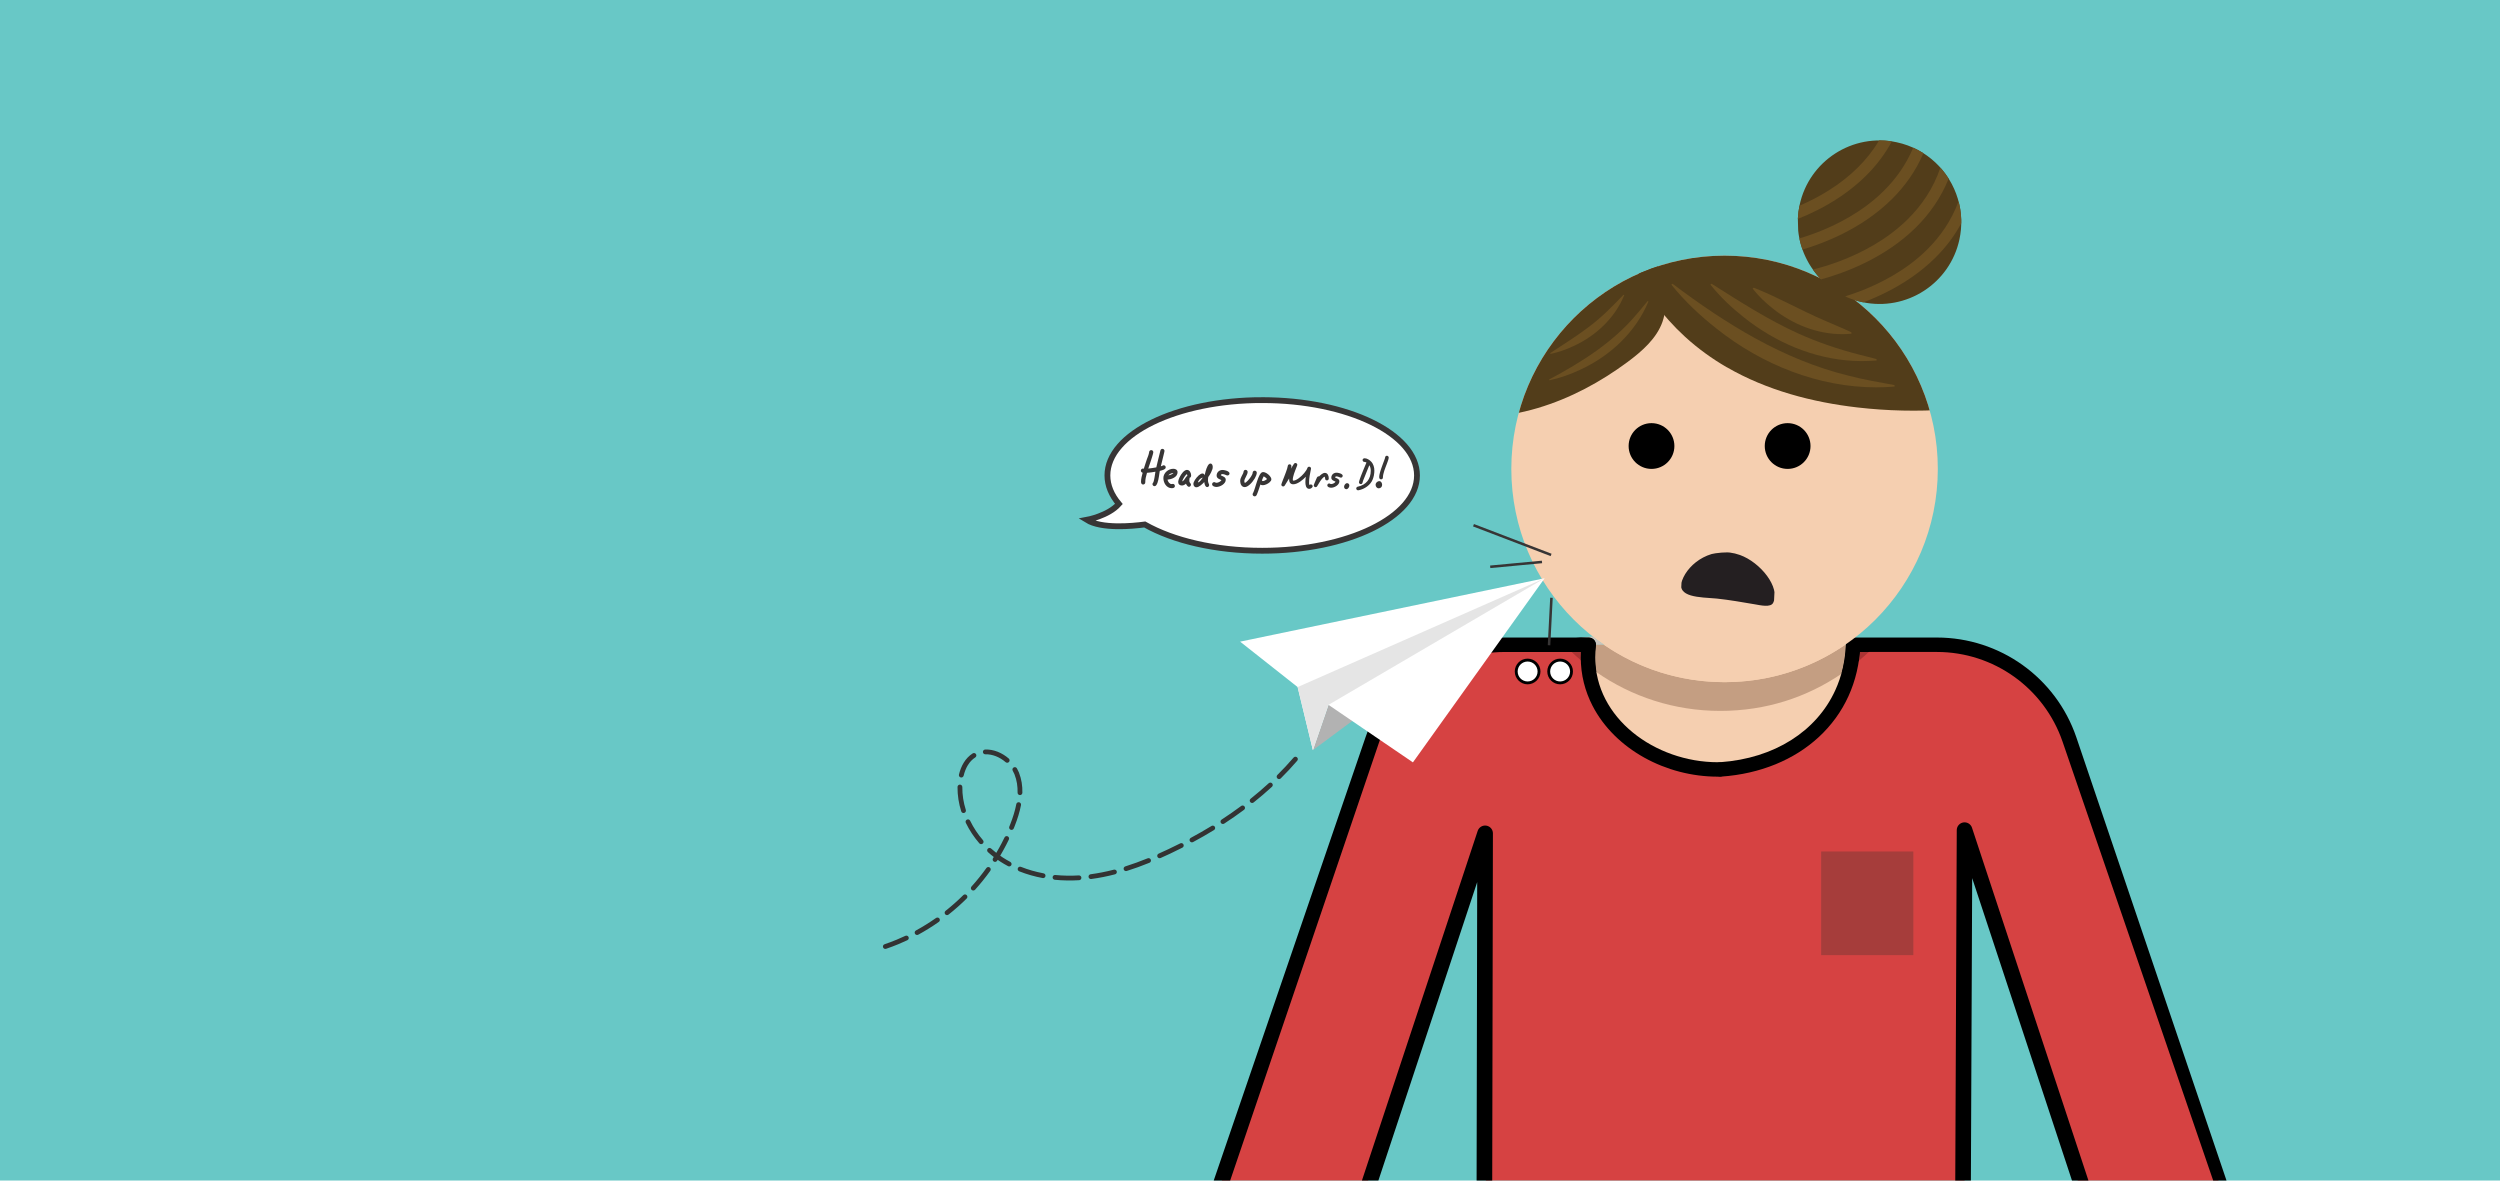 <?xml version="1.0" encoding="UTF-8"?><svg id="Layer_1" xmlns="http://www.w3.org/2000/svg" xmlns:xlink="http://www.w3.org/1999/xlink" viewBox="0 0 1440 680"><defs><style>.cls-1{fill:#ab3333;}.cls-1,.cls-2,.cls-3,.cls-4,.cls-5,.cls-6,.cls-7,.cls-8,.cls-9,.cls-10,.cls-11,.cls-12,.cls-13,.cls-14,.cls-15,.cls-16,.cls-17{stroke-width:0px;}.cls-2{fill:#373535;}.cls-3{fill:#000;}.cls-18{stroke-width:1.47px;}.cls-18,.cls-19{stroke:#373535;stroke-miterlimit:10;}.cls-18,.cls-19,.cls-10,.cls-20{fill:none;}.cls-4{fill:#6b4f21;}.cls-5{fill:#d64242;}.cls-19{stroke-width:3.35px;}.cls-6{fill:#241f21;}.cls-21{clip-path:url(#clippath-2);}.cls-7{fill:#c49e82;}.cls-8{fill:#ccc4bd;}.cls-9{fill:#68c8c6;}.cls-11{fill:#b2b2b2;}.cls-12{fill:#e5e5e5;}.cls-22{clip-path:url(#clippath-1);}.cls-23{clip-path:url(#clippath-4);}.cls-20{stroke:#000;stroke-linecap:round;stroke-linejoin:round;stroke-width:9px;}.cls-13{fill:#a63d3b;}.cls-14{fill:#523d1a;}.cls-24{clip-path:url(#clippath);}.cls-15{fill:#f5cfb0;}.cls-25{clip-path:url(#clippath-3);}.cls-16{fill:#333;}.cls-17{fill:#fff;}</style><clipPath id="clippath"><rect class="cls-10" x="621.36" y="228.79" width="199.2" height="90.11"/></clipPath><clipPath id="clippath-1"><rect class="cls-10" x="0" y="0" width="1440" height="680"/></clipPath><clipPath id="clippath-2"><path class="cls-10" d="M870.53,270.09c0,67.84,54.99,122.82,122.83,122.82s122.83-54.99,122.83-122.82-54.99-122.83-122.83-122.83-122.83,54.99-122.83,122.83"/></clipPath><clipPath id="clippath-3"><path class="cls-10" d="M968.99,326.49l-1.37,27.85h.01c15.81-11.59,38.92-11.02,53.55,1.33h.19c.46-9.23.91-18.47,1.37-27.7-7.63-6.52-17.61-9.8-27.66-9.8-9.21,0-18.5,2.76-26.09,8.34"/></clipPath><clipPath id="clippath-4"><path class="cls-10" d="M1035.74,132.77c1.23,12.03,7.08,23.06,16.08,30.86,3.65,3.16,7.81,5.79,12.41,7.72,2.7,1.14,5.51,2.04,8.48,2.68,25.43,5.47,50.48-10.72,55.94-36.14.81-3.78,1.15-7.55,1.03-11.26-.1-4.14-.76-8.2-1.94-12.07-4.74-15.94-17.83-28.87-35.24-32.62-25.42-5.46-50.47,10.72-55.93,36.16-.56,2.62-.9,5.23-1.01,7.82l.19,6.85Z"/></clipPath></defs><rect class="cls-9" x="0" y="0" width="1440" height="680"/><g class="cls-24"><path class="cls-17" d="M727.03,230.46c-49.24,0-89.16,19.42-89.16,43.38,0,5.81,2.35,11.35,6.61,16.42-6.09,6.91-18.54,9.18-18.54,9.18,8.53,5.28,26.1,3.64,33.43,2.66,16.35,9.26,40.59,15.13,67.66,15.13,49.24,0,89.16-19.42,89.16-43.38s-39.92-43.38-89.16-43.38"/><path class="cls-19" d="M727.03,230.46c-49.24,0-89.16,19.42-89.16,43.38,0,5.81,2.35,11.35,6.61,16.42-6.09,6.91-18.54,9.18-18.54,9.18,8.53,5.28,26.1,3.64,33.43,2.66,16.35,9.26,40.59,15.13,67.66,15.13,49.24,0,89.16-19.42,89.16-43.38s-39.92-43.38-89.16-43.38Z"/></g><path class="cls-2" d="M671.06,270.02c-.26.23-.58.43-.94.58-.37.15-.74.28-1.13.38-.39.1-.7.17-.94.23-.07.29-.13.72-.21,1.27-.07.55-.16,1.16-.26,1.81s-.23,1.33-.37,2.01c-.14.68-.32,1.3-.52,1.85-.21.55-.45,1.01-.72,1.36-.27.35-.59.53-.95.53-.32,0-.6-.12-.84-.35-.24-.23-.36-.51-.36-.83,0-.21.04-.37.11-.49.07-.12.17-.25.29-.38.09-.12.18-.33.27-.64.09-.31.18-.66.27-1.07.09-.4.17-.84.25-1.29.08-.46.15-.9.21-1.33s.13-.81.18-1.16.1-.61.13-.79c-.81.13-1.62.26-2.43.38-.81.12-1.63.21-2.43.26-.27.93-.51,1.85-.71,2.76-.2.91-.29,1.85-.29,2.81,0,.16-.04.32-.11.46-.07.14-.16.27-.28.37s-.25.19-.39.25c-.15.06-.3.09-.47.09-.23,0-.42-.05-.57-.14s-.27-.22-.36-.37c-.09-.15-.16-.32-.2-.51-.04-.19-.06-.37-.06-.56,0-.87.1-1.75.3-2.64.2-.88.41-1.74.63-2.56-.28-.09-.53-.24-.73-.45-.2-.21-.3-.48-.3-.79s.12-.59.35-.83c.23-.23.52-.35.86-.35.09,0,.17.02.26.05.09.03.16.05.23.05.28-.94.58-1.87.89-2.79s.62-1.86.93-2.81c.11-.29.23-.61.36-.93.13-.33.25-.66.37-.99s.22-.67.31-1.01c.09-.34.16-.67.21-.98v-.03c0-.32.12-.59.35-.83s.52-.35.86-.35.62.12.85.35c.23.24.34.52.34.86,0,.19-.06.51-.18.96-.12.45-.27.98-.46,1.58-.19.6-.39,1.24-.61,1.93-.22.68-.45,1.34-.66,1.98s-.42,1.22-.6,1.75-.31.93-.4,1.23c.78-.09,1.55-.19,2.32-.31.77-.12,1.54-.25,2.32-.39.37-1.63.76-3.25,1.16-4.87s.81-3.24,1.21-4.87c.07-.27.21-.5.42-.67.21-.17.46-.26.73-.26.32,0,.6.12.84.35s.36.52.36.86c0,.08-.05.32-.14.72-.09.4-.21.9-.35,1.49-.14.59-.3,1.23-.47,1.92s-.33,1.35-.48,1.98c-.15.63-.29,1.2-.42,1.7-.13.5-.21.84-.25,1.04.31-.07.59-.16.85-.29.24-.21.51-.31.8-.31.32,0,.59.12.82.35s.34.51.34.83c0,.34-.13.63-.39.86ZM669.48,268.29l-.07.03.1-.07-.03.03Z"/><path class="cls-2" d="M677.71,273.84c-.38.52-.87.95-1.45,1.29s-1.22.61-1.89.8c-.68.19-1.31.31-1.9.37.09.31.2.61.34.91.14.3.3.57.5.81s.43.43.7.58c.27.15.58.22.93.22.07,0,.14,0,.21-.02.08-.01.15-.03.21-.05.04,0,.09,0,.13-.02.04-.01.08-.02.11-.02.34,0,.61.13.82.38.21.25.31.53.31.84,0,.26-.05.48-.16.64-.1.16-.24.29-.42.39s-.37.16-.58.19c-.21.03-.43.05-.65.05-.74,0-1.41-.17-2.01-.52-.6-.34-1.1-.79-1.52-1.35-.42-.56-.73-1.18-.95-1.87s-.33-1.38-.33-2.06c0-.74.16-1.44.48-2.1.32-.66.75-1.23,1.29-1.71.54-.49,1.15-.87,1.84-1.15.69-.28,1.4-.42,2.13-.42.32,0,.62.04.91.11.29.08.55.2.77.36.22.16.4.37.54.61.14.25.21.54.21.89,0,.7-.19,1.31-.57,1.83ZM675.89,272.43c-.26,0-.54.04-.82.11s-.56.18-.82.3-.51.27-.73.44c-.22.17-.42.35-.58.55.23-.04.49-.1.77-.18.28-.08.56-.17.84-.29.27-.11.53-.25.77-.41.24-.16.44-.34.61-.53h-.03Z"/><path class="cls-2" d="M685.9,274.71c-.14.27-.37.43-.71.5v.26c0,.21-.02.42-.07.62-.04.21-.07.42-.07.62,0,.43.05.75.15.96s.21.39.32.53c.11.14.22.28.32.4.1.13.15.32.15.58,0,.15-.03.3-.09.44-.06.14-.14.27-.24.39s-.22.21-.35.28c-.14.07-.29.11-.45.11-.2,0-.39-.06-.57-.19-.19-.13-.35-.28-.5-.46-.15-.18-.28-.38-.4-.59-.12-.21-.21-.4-.28-.57-.32.29-.67.55-1.07.75s-.81.31-1.25.31c-.65,0-1.16-.19-1.56-.56-.39-.37-.59-.88-.59-1.52,0-.32.07-.71.21-1.18.14-.47.34-.96.58-1.47.25-.51.53-1.02.86-1.52.33-.51.68-.97,1.05-1.38s.76-.74,1.16-.99c.4-.25.79-.38,1.17-.38.4,0,.76.1,1.06.3s.55.46.75.76c.2.31.35.65.46,1.02.1.37.16.73.16,1.08,0,.32-.07.61-.2.88ZM683.88,273.77c0-.11-.02-.23-.07-.35-.04-.13-.1-.23-.16-.32-.15.08-.32.21-.5.39-.18.19-.36.4-.55.66-.19.25-.37.52-.56.81-.19.29-.35.58-.5.86s-.28.55-.39.8-.19.46-.23.64c.23-.05.44-.16.63-.33.19-.16.37-.35.53-.57.16-.22.32-.45.47-.68.15-.23.29-.46.43-.66s.28-.39.43-.54c.14-.15.29-.25.46-.28v-.43Z"/><path class="cls-2" d="M698.24,270.46c-.16.52-.36,1.04-.61,1.55-.25.51-.52,1-.81,1.48-.29.48-.58.9-.87,1.29-.05.32-.1.64-.12.98-.03.33-.04.66-.04.98,0,.35.04.66.11.92s.15.49.23.7.16.38.23.54.11.31.11.47c0,.31-.11.58-.32.83-.21.25-.48.37-.79.37-.29,0-.55-.11-.76-.33s-.39-.48-.52-.79c-.13-.31-.23-.63-.29-.96-.07-.33-.11-.61-.13-.84-.25.26-.55.57-.91.92s-.74.68-1.15.99c-.41.31-.83.58-1.25.79s-.84.33-1.23.33c-.26,0-.5-.05-.72-.16-.22-.11-.4-.25-.55-.43s-.26-.39-.34-.62c-.08-.23-.12-.48-.12-.73,0-.31.08-.67.25-1.08.17-.42.4-.84.68-1.29.28-.44.61-.88.97-1.32.36-.44.73-.83,1.12-1.17.39-.34.77-.62,1.16-.84.38-.21.73-.32,1.05-.32s.58.1.82.29.39.45.46.75c.04-.22.11-.54.2-.96.09-.42.2-.88.35-1.39.14-.5.3-1.01.49-1.53s.39-.99.62-1.42.47-.78.75-1.05c.27-.27.56-.41.87-.41.26,0,.48.06.65.18s.31.28.41.47c.1.19.18.4.22.63.04.23.07.45.07.67,0,.49-.08,1-.24,1.52ZM692.6,275.15c-.38.11-.72.27-1.02.48-.3.21-.56.43-.77.68-.21.25-.39.5-.52.77-.14.27-.23.52-.29.75h.1c.23,0,.46-.1.7-.29.23-.19.47-.42.7-.7.23-.27.45-.57.67-.88.22-.31.43-.58.62-.81h-.18Z"/><path class="cls-2" d="M707.86,273.52c-.23.24-.51.35-.85.35-.15,0-.33-.04-.54-.12-.21-.08-.43-.17-.68-.28-.25-.1-.51-.2-.78-.28-.27-.08-.56-.12-.85-.12-.27,0-.48.05-.63.15-.15.1-.25.28-.32.56.28.16.59.31.92.44.33.13.63.28.91.46.28.17.51.39.7.65s.29.6.29,1.02c0,.59-.18,1.14-.54,1.64-.36.5-.81.94-1.34,1.31-.54.37-1.12.66-1.75.87-.63.21-1.21.31-1.73.31-.23,0-.49-.03-.78-.08-.29-.05-.56-.14-.81-.26s-.46-.28-.64-.48c-.18-.2-.26-.45-.26-.75,0-.34.12-.63.35-.86.23-.23.52-.35.86-.35.12,0,.23.02.33.06.1.04.2.08.29.13s.2.09.3.13c.1.04.22.06.35.06.23,0,.49-.04.78-.11.29-.08.57-.19.84-.33.27-.14.52-.31.75-.49.23-.19.4-.39.53-.61-.3-.14-.61-.28-.93-.42-.33-.14-.63-.3-.9-.48-.27-.19-.5-.42-.68-.69-.18-.27-.27-.62-.27-1.03,0-.48.09-.92.27-1.31.18-.39.42-.73.73-1.02s.67-.51,1.08-.66c.42-.16.85-.24,1.31-.24.17,0,.4.02.66.05.27.03.55.08.84.16.29.07.6.16.9.26.31.1.58.23.82.39.24.15.44.33.59.52.15.19.23.41.23.65,0,.32-.12.59-.34.83Z"/><path class="cls-2" d="M723.59,273.8c-.22.58-.51,1.17-.87,1.79-.36.61-.78,1.22-1.26,1.81-.47.6-.97,1.13-1.48,1.6-.51.47-1.03.85-1.55,1.14s-1,.43-1.45.43c-.47,0-.87-.11-1.21-.32-.33-.21-.6-.49-.81-.83-.21-.34-.36-.72-.46-1.13-.1-.42-.15-.82-.15-1.21,0-.52.09-1.03.27-1.51.18-.48.38-.94.61-1.38.23-.44.45-.85.66-1.25.21-.39.33-.77.38-1.13.03-.34.15-.62.34-.84.2-.22.48-.34.85-.34.32,0,.59.12.83.35.23.24.35.51.35.83,0,.42-.1.86-.3,1.33s-.42.94-.66,1.41c-.24.47-.45.92-.66,1.35-.2.43-.3.82-.3,1.17,0,.15.02.34.07.57s.11.4.21.52c.21-.05.47-.2.78-.44.31-.24.63-.54.97-.89.33-.35.67-.73,1-1.16.33-.42.63-.84.89-1.25.26-.42.47-.81.64-1.19.16-.38.25-.69.25-.94,0-.32.12-.59.35-.83s.51-.35.82-.35c.34,0,.62.12.85.35s.35.51.35.83c0,.43-.11.93-.33,1.51Z"/><path class="cls-2" d="M732.04,276.92c-.17.28-.39.55-.66.8-.27.25-.58.49-.93.71-.35.22-.71.4-1.07.56-.36.15-.71.27-1.05.36-.34.09-.64.13-.9.13s-.5-.03-.75-.08c-.25-.05-.48-.15-.7-.29-.07.19-.16.46-.27.83-.11.37-.25.77-.39,1.21-.15.44-.3.89-.47,1.36-.16.47-.32.91-.48,1.31-.15.4-.29.76-.43,1.06-.13.3-.24.49-.33.58-.24.29-.54.44-.9.44-.34,0-.62-.12-.86-.35s-.35-.52-.35-.86c0-.25.08-.48.25-.67.17-.32.35-.73.53-1.24.18-.51.37-1.07.57-1.7.2-.62.4-1.28.61-1.97.21-.69.43-1.37.66-2.04.23-.67.47-1.32.71-1.93.25-.62.5-1.16.77-1.63s.55-.85.84-1.13c.29-.28.6-.43.92-.44l.23-.03h.07c.27,0,.58.06.92.19.34.13.68.29,1.02.5.34.21.68.45,1,.73.32.28.61.57.86.89.25.31.45.63.61.94.15.32.23.62.23.92s-.08.58-.25.87ZM721.76,284h-.03l.07-.07-.03.07ZM729.43,275.49c-.15-.15-.32-.3-.5-.44-.18-.14-.36-.27-.54-.39-.18-.12-.35-.21-.5-.28-.22.37-.41.76-.57,1.18s-.31.81-.47,1.2c.08.04.13.09.16.13.03.04.07.08.1.11.03.03.08.05.13.07.05.02.14.02.25.02.16,0,.35-.04.57-.11s.43-.17.65-.3c.21-.12.42-.25.61-.38s.35-.26.48-.37c-.1-.13-.22-.27-.38-.43Z"/><path class="cls-2" d="M755.99,280.45c-.04.13-.11.23-.2.32-.21.24-.47.43-.76.58s-.6.22-.9.22c-.5,0-.9-.13-1.19-.4s-.52-.59-.67-.98c-.15-.39-.25-.81-.3-1.27s-.07-.86-.07-1.23c0-.52.02-1.04.07-1.55.04-.52.1-1.03.18-1.55-.42.44-.9.92-1.47,1.43-.56.51-1.17.98-1.81,1.42-.64.43-1.3.79-1.98,1.08-.68.28-1.34.43-1.98.43-.45,0-.83-.08-1.14-.24-.3-.16-.55-.37-.73-.64-.18-.27-.31-.57-.39-.92s-.12-.71-.12-1.08v-.26c0-.09,0-.17.03-.26l-2.57,4.14c-.11.16-.24.29-.39.38s-.32.13-.49.13c-.3,0-.55-.1-.76-.31-.21-.21-.31-.45-.31-.73,0-.13.08-.44.25-.91.17-.47.38-1.04.64-1.71.26-.67.54-1.39.85-2.16.3-.78.59-1.54.87-2.29.27-.75.51-1.44.72-2.09s.33-1.17.38-1.56c.03-.31.14-.55.34-.74s.45-.27.76-.27c.15,0,.3.03.42.1.13.07.23.15.32.26.09.11.15.23.2.36.04.14.06.27.06.4,0,.1-.01.21-.04.34-.02.13-.05.26-.08.39-.03.13-.06.26-.1.39-.04.13-.07.24-.1.34l1.76-2.82c.09-.15.21-.28.38-.37s.33-.14.51-.14c.14,0,.28.03.41.09.13.06.24.14.34.24.1.1.17.21.23.34.06.13.09.26.09.4,0,.11-.06.33-.2.67-.13.34-.29.74-.48,1.22-.19.48-.4,1-.62,1.58-.22.57-.43,1.15-.62,1.74-.19.59-.35,1.16-.48,1.71-.13.55-.2,1.05-.2,1.5,0,.11,0,.22.01.33,0,.12.05.22.13.32.04.02.11.03.2.03.43,0,.91-.12,1.44-.38.53-.25,1.07-.58,1.62-.98.55-.4,1.1-.87,1.65-1.38s1.04-1.04,1.49-1.58c.45-.54.84-1.07,1.17-1.58.33-.51.56-.96.69-1.36.08-.24.2-.43.38-.56.17-.13.38-.2.64-.2.3,0,.55.1.76.3.21.2.31.44.31.72,0,.05,0,.09-.01.14s-.01.08-.01.11c-.27,1.29-.52,2.59-.75,3.89-.23,1.3-.35,2.61-.35,3.92,0,.21,0,.47.03.77s.08.54.17.72l.03-.03c.11-.1.22-.18.35-.24.13-.06.27-.09.43-.09.29,0,.54.1.75.31.21.21.31.46.31.76,0,.12-.02.24-.06.36Z"/><path class="cls-2" d="M765.31,276.01c-.05.13-.12.25-.21.35-.09.11-.2.19-.33.25s-.26.09-.41.09c-.35,0-.59-.07-.74-.22s-.24-.33-.3-.56c-.05-.22-.09-.46-.11-.7-.02-.25-.07-.47-.16-.67-.29.1-.58.27-.86.51-.28.24-.56.53-.84.86-.27.33-.54.69-.8,1.08-.26.39-.5.77-.73,1.15s-.44.73-.63,1.07c-.19.34-.37.63-.52.87-.09.16-.21.29-.38.39s-.33.14-.51.14c-.14,0-.28-.03-.41-.09-.13-.06-.24-.14-.34-.24-.1-.1-.17-.21-.23-.34-.06-.12-.09-.26-.09-.4,0-.06.04-.2.12-.42.08-.22.19-.48.31-.79s.26-.63.41-.98.29-.68.43-1c.14-.32.26-.6.37-.84.11-.24.18-.41.22-.51.09-.19.22-.34.4-.46.18-.11.37-.17.58-.17h.13s.08,0,.13.03c.22-.21.46-.44.71-.67.25-.24.52-.46.8-.66.28-.2.57-.37.88-.5.3-.13.61-.2.93-.2.41,0,.76.1,1.05.3.28.2.51.46.69.77.17.31.3.66.38,1.03s.12.73.12,1.08c0,.14-.02.28-.07.41Z"/><path class="cls-2" d="M773.1,274.81c-.2.21-.45.31-.75.31-.14,0-.29-.04-.48-.11s-.38-.15-.6-.25c-.22-.09-.45-.17-.69-.25s-.49-.11-.75-.11c-.24,0-.43.04-.56.13s-.22.25-.28.49c.25.14.52.27.81.39.29.12.56.25.8.4.25.15.45.34.62.57s.25.53.25.9c0,.52-.16,1-.48,1.45-.32.44-.71.83-1.19,1.16-.47.33-.99.58-1.54.77s-1.06.27-1.53.27c-.2,0-.43-.02-.69-.07-.25-.05-.49-.12-.72-.23-.22-.11-.41-.25-.56-.43s-.23-.4-.23-.66c0-.3.1-.55.31-.76.21-.21.46-.31.76-.31.11,0,.2.02.29.05.09.03.17.07.26.12.09.04.18.08.27.12.09.03.19.05.31.05.2,0,.43-.03.69-.1.26-.07.5-.16.74-.29.24-.12.46-.27.66-.43.2-.16.36-.34.46-.54-.26-.13-.54-.25-.82-.37s-.55-.26-.79-.43c-.24-.16-.44-.37-.6-.61-.16-.24-.24-.54-.24-.91,0-.42.08-.81.24-1.16.16-.35.37-.65.64-.9.27-.25.59-.45.95-.59s.75-.21,1.16-.21c.15,0,.35.01.59.04.24.03.48.08.74.14.26.06.53.14.8.23.27.09.51.2.72.34.21.13.39.29.52.46.14.17.2.36.2.57,0,.28-.1.52-.3.73Z"/><path class="cls-2" d="M777.08,280.37c-.09.25-.21.48-.36.69-.15.21-.34.39-.56.52-.22.13-.45.2-.7.2-.18,0-.35-.04-.51-.12-.15-.08-.29-.18-.41-.3-.12-.12-.21-.27-.27-.45-.06-.17-.09-.35-.09-.54,0-.22.05-.45.14-.69.09-.24.21-.46.37-.67.15-.2.34-.37.56-.51.22-.13.45-.2.69-.2.18,0,.35.04.51.11s.29.17.41.29c.12.12.2.26.27.43.06.16.09.33.09.51,0,.23-.04.47-.13.72Z"/><path class="cls-2" d="M791.41,273.59c-.16.83-.39,1.64-.67,2.41-.31.84-.75,1.62-1.33,2.33s-1.24,1.35-1.98,1.9c-.74.55-1.54,1.02-2.4,1.39s-1.72.63-2.59.79h-.2c-.28,0-.52-.1-.73-.31-.21-.21-.31-.45-.31-.73,0-.25.08-.47.24-.67.16-.2.36-.32.6-.37,1.21-.25,2.28-.64,3.21-1.18.94-.54,1.72-1.2,2.36-1.98s1.12-1.69,1.45-2.7c.33-1.02.5-2.13.5-3.35,0-.55-.06-1.09-.19-1.63-.13-.54-.34-1.05-.64-1.53-.46,1.15-.93,2.28-1.39,3.41-.46,1.13-.92,2.27-1.37,3.43-.09.23-.18.47-.29.72-.11.25-.21.51-.32.77-.11.26-.2.52-.29.78-.09.26-.15.51-.2.75-.05.28-.15.52-.32.72s-.4.3-.71.3c-.28,0-.53-.1-.75-.3s-.33-.45-.33-.75c0-.15.06-.42.17-.8.11-.38.26-.82.43-1.33.18-.51.38-1.07.62-1.69.24-.61.48-1.24.74-1.87.25-.64.51-1.26.76-1.87.25-.61.48-1.17.7-1.68.22-.51.41-.95.56-1.33s.27-.64.34-.8c-.14-.08-.29-.15-.48-.22-.18-.07-.35-.12-.51-.14-.03,0-.06,0-.09.01-.03,0-.06.01-.09.01-.14,0-.28-.03-.41-.09-.13-.06-.24-.14-.34-.24-.1-.1-.17-.21-.23-.34s-.09-.26-.09-.4c0-.34.12-.6.36-.78.24-.18.53-.27.85-.27s.68.06,1.03.17c.35.12.68.27,1.01.45s.64.39.93.62c.29.23.54.47.77.71.33.35.61.72.84,1.13s.42.83.57,1.27c.15.44.26.9.33,1.37.07.47.1.94.1,1.41,0,.84-.08,1.68-.25,2.51Z"/><path class="cls-2" d="M795.96,280.08c-.1.24-.24.44-.42.62s-.39.32-.62.42c-.24.1-.49.15-.76.15s-.52-.06-.74-.17-.41-.27-.57-.46-.28-.4-.37-.64c-.09-.24-.13-.49-.13-.74,0-.3.06-.58.17-.83.12-.26.27-.48.47-.67s.43-.34.69-.45c.26-.11.54-.17.84-.17.26,0,.49.07.69.2.2.14.37.31.5.52s.23.45.3.7c.07.26.1.5.1.74,0,.27-.05.52-.15.76ZM794.19,279.17s.06.04.1.05c.04.01.08.03.13.05-.06-.07-.14-.1-.23-.1ZM799.78,264.38c-.1.33-.21.68-.33,1.05-.12.37-.25.72-.38,1.05-.12.33-.22.59-.27.76-.21.57-.45,1.18-.71,1.84s-.5,1.34-.73,2.02c-.23.69-.42,1.37-.57,2.05s-.23,1.31-.23,1.91c0,.3-.1.55-.31.75-.21.2-.46.3-.76.3-.2,0-.37-.04-.51-.12-.13-.08-.24-.18-.33-.31-.08-.13-.14-.28-.18-.45-.04-.17-.06-.34-.06-.51,0-.34.04-.73.13-1.18s.2-.92.34-1.42c.14-.5.3-1.02.47-1.55s.35-1.04.53-1.54c.18-.5.35-.96.51-1.4.16-.44.3-.82.42-1.14.05-.12.12-.32.23-.6.11-.28.22-.58.33-.89.12-.31.22-.6.3-.87s.13-.45.14-.55c.03-.3.13-.55.3-.76.17-.21.42-.31.75-.31.3,0,.55.11.75.33.2.22.3.48.3.77,0,.17-.05.43-.14.76Z"/><g class="cls-22"><polygon class="cls-15" points="1075.54 460.56 955.18 534.76 891.41 401.12 899.97 390.4 915.13 371.39 1067.38 371.39 1070.07 400.77 1075.54 460.56"/><path class="cls-5" d="M991.26,446.18s73.88-10.16,76.13-74.8h47.59c45.47,0,75.86,33.85,85.26,81.69l94.39,275.89-84.09-6.48-78.94-244.31v266.62l-275.73-47.78v-214.83l-89.09,259.76-87.05,6.48,123.4-350.7,44.62-26.33h67.39c-3.52,67.83,76.13,71.72,76.13,71.72v3.08Z"/><path class="cls-3" d="M678.2,769.4l116.25-342.13c10.6-30.94,39.7-51.73,72.41-51.73h48.27c1.1,0,2.17-.44,2.94-1.22.77-.78,1.22-1.85,1.22-2.94,0-2.2-1.72-4.02-3.91-4.15-2.19-.13-4.12,1.47-4.38,3.65-.32,2.62-.48,5.21-.48,7.75,0,10.12,2.47,19.56,6.8,27.94,6.5,12.57,17.1,22.75,29.75,29.8,12.66,7.05,27.41,10.99,42.41,10.99.3,0,.6,0,.9,0,2.3-.02,4.14-1.9,4.12-4.2-.02-2.3-1.9-4.14-4.2-4.12-.27,0-.54,0-.82,0-18.05.01-35.88-6.39-49.03-17.17-6.58-5.39-11.98-11.85-15.73-19.12-3.75-7.27-5.87-15.35-5.87-24.12,0-2.2.13-4.45.41-6.75l-4.13-.5h-4.16,4.16v-4.16h-48.27c-36.27,0-68.52,23.04-80.28,57.35l-113.38,331.07c-.75,2.17-4.68,15.1-2.5,15.85,2.17.75,6.76.09,7.51-2.08Z"/><path class="cls-3" d="M1301.88,737.29l-105.95-312.72c-11.76-34.31-44.01-57.35-80.28-57.35h-48.27v4.16h4.16c0-2.27-1.81-4.12-4.08-4.16-2.27-.04-4.15,1.73-4.24,4-.37,9.66-2.5,18.5-6.11,26.39-5.42,11.84-14.16,21.59-25.45,28.72-11.29,7.12-25.15,11.59-40.7,12.69-2.29.16-4.02,2.15-3.86,4.44.16,2.29,2.15,4.02,4.44,3.86,22.37-1.58,41.96-9.67,56.19-22.87,7.11-6.6,12.88-14.47,16.95-23.38,4.07-8.91,6.45-18.84,6.86-29.54l-4.16-.16h-4.16c0,1.1.44,2.17,1.22,2.94.78.77,1.85,1.22,2.94,1.22h48.27c32.71,0,61.8,20.78,72.41,51.73l113.27,330.04c.75,2.17-.51.75,1.67,0,2.17-.74,1.3-17.29.56-19.46l-1.67-.56Z"/><path class="cls-17" d="M879.91,393.35c-3.62,0-6.57-2.95-6.57-6.57s2.95-6.57,6.57-6.57,6.57,2.95,6.57,6.57-2.95,6.57-6.57,6.57"/><path class="cls-3" d="M879.91,379.37c-4.08,0-7.4,3.32-7.4,7.4s3.32,7.4,7.4,7.4,7.4-3.32,7.4-7.4-3.32-7.4-7.4-7.4M879.91,381.04c3.17,0,5.74,2.57,5.74,5.74s-2.57,5.74-5.74,5.74-5.74-2.57-5.74-5.74,2.57-5.74,5.74-5.74"/><path class="cls-17" d="M898.63,393.35c-3.62,0-6.57-2.95-6.57-6.57s2.95-6.57,6.57-6.57,6.57,2.95,6.57,6.57-2.95,6.57-6.57,6.57"/><path class="cls-3" d="M898.63,379.37c-4.08,0-7.4,3.32-7.4,7.4s3.32,7.4,7.4,7.4,7.4-3.32,7.4-7.4-3.32-7.4-7.4-7.4M898.63,381.04c3.17,0,5.74,2.57,5.74,5.74s-2.57,5.74-5.74,5.74-5.74-2.57-5.74-5.74,2.57-5.74,5.74-5.74"/><rect class="cls-13" x="1048.99" y="490.45" width="53.1" height="59.71"/><path class="cls-8" d="M917.36,366.59l-6.8.63h4.48s.05,0,.07,0c.09,0,.17,0,.26,0,2.19.13,3.91,1.96,3.91,4.15h4.59c-2.22-1.53-4.4-3.13-6.51-4.8M1063.23,371.11c-.13.09-.26.18-.39.27h.38c0-.05,0-.11,0-.16,0-.04,0-.08,0-.11"/><path class="cls-7" d="M1063.22,371.39h-.38c-19.76,13.58-43.69,21.53-69.48,21.53s-49.72-7.95-69.48-21.53h-4.59c0,.17,0,.34-.03.5-.28,2.29-.41,4.54-.41,6.75,0,2.91.23,5.75.69,8.51,20.22,14.08,44.79,22.33,71.29,22.33s49.84-7.85,69.76-21.29c1.5-5.27,2.4-10.88,2.63-16.8"/><path class="cls-1" d="M910.6,375.55h-5.36c1.72,1.62,3.49,3.19,5.3,4.72-.01-.54-.02-1.08-.02-1.63,0-1.02.02-2.05.08-3.09"/><path class="cls-3" d="M915.12,367.22s-.05,0-.07,0h-4.48l-12.36,1.15c2.25,2.48,4.6,4.87,7.03,7.17h5.36c-.05,1.04-.08,2.06-.08,3.09,0,.55,0,1.09.02,1.63,2.89,2.42,5.89,4.72,8.99,6.88-.45-2.76-.69-5.59-.69-8.51,0-2.2.14-4.45.41-6.75h0c.02-.17.03-.33.03-.5,0-2.2-1.72-4.02-3.91-4.15-.09,0-.17,0-.25,0"/><path class="cls-1" d="M1076.4,375.55h-5.1c-.14,1.7-.34,3.38-.59,5.04,1.95-1.62,3.84-3.3,5.69-5.04"/><path class="cls-3" d="M1067.47,368.04c-1.39,1.05-2.8,2.08-4.24,3.07,0,.04,0,.08,0,.11,0,.05,0,.11,0,.16-.24,5.92-1.14,11.53-2.63,16.8,3.51-2.37,6.88-4.9,10.12-7.6.25-1.66.44-3.34.59-5.03h5.1c2.1-1.97,4.12-4.01,6.08-6.12l-15-1.38Z"/><path class="cls-15" d="M1116.18,270.09c0,67.84-54.99,122.83-122.83,122.83s-122.83-54.99-122.83-122.83,54.99-122.83,122.83-122.83,122.83,54.99,122.83,122.83"/><path class="cls-3" d="M964.45,256.91c0,7.28-5.9,13.18-13.18,13.18s-13.18-5.9-13.18-13.18,5.9-13.18,13.18-13.18,13.18,5.9,13.18,13.18"/><path class="cls-3" d="M1042.86,256.91c0,7.28-5.9,13.18-13.18,13.18s-13.18-5.9-13.18-13.18,5.9-13.18,13.18-13.18,13.18,5.9,13.18,13.18"/><g class="cls-21"><path class="cls-14" d="M994.64,211.52c23.06,13.32,49.16,20.16,75.31,23.18,17.19,1.98,34.53,2.38,51.74,1.17,2.2-.15,4.57-.4,6.22-1.89,2.82-2.54,2.18-7.24.88-10.9-3.5-9.86-9.95-18.3-16.47-26.39-15.6-19.33-33.19-38.43-56.05-47.03-17.24-6.49-36-6.42-54.24-5.63-10.09.44-20.18,1.09-30.15,2.67-7.11,1.13-21.4,2.11-26.68,7.69-4.59,4.85,5.01,15.87,8.03,20.11,5.09,7.12,10.96,13.64,17.38,19.5,7.36,6.72,15.46,12.59,24.02,17.54"/><path class="cls-14" d="M957.6,185.34c-3.37,9.56-11.67,16.92-20.23,23.25-15.4,11.39-32.74,20.84-51.72,26.47-18.98,5.62-39.66,7.31-59.37,3.41-4.85-.96-9.82-2.34-13.47-5.41-3.91-3.28-5.81-8.13-6.32-12.9-1.23-11.62,5.17-22.9,14.11-31.14,8.94-8.24,20.27-13.97,31.33-19.78,19.54-10.26,38.93-21.16,60.45-27.57,6.29-1.88,12.99-3.37,19.58-2.3,7.05,1.14,18.87,5.82,22.08,12.17,5.01,9.9,7.19,23.47,3.55,33.8"/><path class="cls-4" d="M963.36,163.43l-.66.51c7.67,9.56,16.63,17.97,26.25,25.51,25.93,20.57,58.5,33.65,91.73,33.65,3.53,0,7.06-.15,10.6-.45l-.06-.83c-9.17-1.69-17.81-3.18-26.65-5.47-37.5-9.25-70.55-29.84-101.21-52.93"/><path class="cls-4" d="M985.86,163.42l-.66.51c5.68,7.15,12.34,13.42,19.5,19.05,17.83,14.12,39.73,23.62,62.58,24.86,1.58.1,3.17.15,4.75.15,2.97,0,5.94-.15,8.9-.34l-.06-.83c-3.35-.94-6.72-1.7-10.06-2.58-12.03-3.09-23.79-7.1-35.09-12.19-17.6-8.01-33.21-18.1-49.87-28.63"/><path class="cls-4" d="M1010.17,165.7l-.66.51c3.34,4.3,7.27,8.05,11.53,11.42,11.28,9.08,25.54,14.84,40.07,14.84,1.77,0,3.55-.09,5.33-.26l-.06-.83c-5.51-2.63-10.28-4.43-14.83-6.49-13.96-5.92-27.03-13.51-41.37-19.18"/><path class="cls-4" d="M949.06,173.4c-2.16,2.47-3.98,4.98-6.08,7.27-13.72,16.46-31.87,27.89-50.65,37.9l.09.49c6.2-1.29,12.15-3.46,17.87-6.13,17.17-7.91,31.96-21.7,39.23-39.33l-.46-.2Z"/><path class="cls-4" d="M935.12,169.81c-6.54,6.82-12.38,12.79-19.7,18.31-6.06,4.72-15.88,10.93-22.46,15.25l.09.49c4.63-.94,9.07-2.54,13.33-4.53,12.8-5.87,23.84-16.16,29.19-29.33l-.46-.2Z"/></g><g class="cls-25"><path class="cls-6" d="M988.81,344.77c-9.79-.82-23.39-.59-19.95-10.33,3.6-10.17,17.67-20.41,33.39-14.75,11.66,4.19,23.46,18.62,19.1,27.52-1.4,2.87-7.43,1.41-10.55.88-7.33-1.25-14.52-2.52-22-3.32"/></g><g class="cls-23"><path class="cls-14" d="M1036.56,118.1c5.47-25.43,30.51-41.62,55.93-36.16,17.41,3.74,30.5,16.67,35.24,32.62,1.18,3.87,1.84,7.93,1.94,12.07.12,3.7-.22,7.47-1.03,11.26-5.46,25.42-30.51,41.61-55.94,36.14-2.97-.64-5.79-1.54-8.48-2.68-4.59-1.93-8.76-4.56-12.41-7.72-12.58-10.89-19-28.12-15.26-45.53"/><path class="cls-4" d="M1035.54,126.09c3.53-1.4,7.26-3.05,11.1-4.98,9.41-4.74,19.4-11.18,28.18-19.89,5.65-5.6,10.79-12.16,14.9-19.79-2.46-.38-4.91-.56-7.34-.55-3.5,5.89-7.68,11.06-12.26,15.61-10.36,10.29-22.78,17.34-33.65,22.01-.52,2.54-.83,5.08-.93,7.59"/><path class="cls-4" d="M1036.43,137.34c.44,2.19,1.04,4.33,1.79,6.42,6.35-1.89,14.63-4.83,23.4-9.24,9.41-4.74,19.4-11.18,28.18-19.89,7.21-7.16,13.6-15.87,18.08-26.38-1.87-1.19-3.83-2.25-5.89-3.18-4.12,9.88-10.06,18.05-16.89,24.83-12.2,12.13-27.28,19.75-39.3,24.28-3.42,1.29-6.59,2.33-9.37,3.16"/><path class="cls-4" d="M1044.21,155.25c1.42,2,3,3.89,4.72,5.66,6.63-1.8,16.25-4.95,26.57-10.14,9.41-4.74,19.4-11.18,28.18-19.89,7.58-7.52,14.25-16.77,18.75-28-1.41-2.23-3-4.35-4.76-6.32-4.08,12.06-10.79,21.75-18.68,29.59-12.2,12.13-27.28,19.75-39.3,24.28-6.01,2.27-11.25,3.77-14.97,4.69-.17.04-.34.09-.51.13"/><path class="cls-4" d="M1062.78,170.71c.48.22.96.43,1.44.64,2.7,1.14,5.51,2.04,8.48,2.68.19.04.38.08.57.12,4.16-1.58,8.68-3.5,13.34-5.85,9.41-4.74,19.4-11.18,28.18-19.89,5.65-5.61,10.79-12.17,14.91-19.79,0-.6,0-1.2-.02-1.8v-.18c0-.06,0-.13-.01-.2-.1-3.59-.63-7.11-1.54-10.51-4.12,11.21-10.55,20.31-18.03,27.75-12.2,12.13-27.28,19.75-39.3,24.28-2.88,1.09-5.57,1.99-8.01,2.75"/></g><polyline class="cls-20" points="855.01 685.17 855.42 480.01 773.69 726.87"/><polyline class="cls-20" points="1130.64 701.71 1131.59 478.17 1210.14 716.17"/></g><path class="cls-16" d="M745.11,436.36c-2.98,3.47-6.11,6.81-9.35,10.03-.54.54-.54,1.41,0,1.96.54.54,1.41.54,1.96,0,3.3-3.27,6.47-6.66,9.5-10.19.5-.58.43-1.45-.15-1.95-.58-.5-1.45-.43-1.95.15M730.8,451.13c-3.37,3.1-6.85,6.07-10.43,8.93-.6.48-.7,1.35-.22,1.94.48.6,1.35.7,1.94.22,3.63-2.89,7.16-5.91,10.58-9.05.56-.52.6-1.39.08-1.95-.52-.56-1.39-.6-1.95-.08M714.92,464.24c-3.67,2.73-7.44,5.35-11.28,7.85-.64.42-.82,1.27-.4,1.91.42.64,1.27.82,1.91.4,3.89-2.53,7.7-5.18,11.42-7.95.61-.46.74-1.32.28-1.93-.46-.61-1.32-.74-1.94-.29M697.83,475.76c-3.91,2.39-7.89,4.67-11.93,6.84-.67.36-.92,1.2-.56,1.87.36.67,1.2.92,1.87.56,4.08-2.2,8.11-4.5,12.06-6.92.65-.4.86-1.25.46-1.9-.4-.65-1.25-.86-1.9-.46M679.81,485.79c-2.29,1.16-4.6,2.29-6.92,3.38-1.83.86-3.66,1.7-5.51,2.52-.7.31-1.01,1.13-.7,1.83.31.7,1.13,1.01,1.82.7,1.87-.83,3.72-1.68,5.57-2.55,2.34-1.11,4.67-2.25,6.99-3.42.68-.35.96-1.18.61-1.86-.34-.68-1.18-.96-1.86-.61M661.06,494.38c-4.25,1.73-8.54,3.3-12.89,4.67-.73.23-1.13,1-.91,1.73.23.73,1,1.13,1.73.91,4.43-1.39,8.8-2.99,13.11-4.74.71-.29,1.05-1.09.76-1.8-.29-.71-1.09-1.05-1.8-.76M641.58,500.93c-4.42,1.14-8.88,2.04-13.39,2.64-.76.1-1.29.8-1.19,1.55.1.76.8,1.29,1.55,1.19,4.64-.62,9.21-1.54,13.72-2.71.74-.19,1.18-.95.99-1.68-.19-.74-.95-1.18-1.69-.99h0ZM621.41,504.24c-4.53.27-9.09.2-13.59-.24-.76-.07-1.44.48-1.51,1.24-.08.76.48,1.44,1.24,1.51,4.66.46,9.37.53,14.03.25.76-.05,1.34-.7,1.3-1.46-.05-.76-.7-1.34-1.46-1.3M601.09,503.04c-4.46-.84-8.83-2.07-13.01-3.74-.71-.28-1.51.06-1.8.77-.28.71.06,1.51.77,1.8,4.36,1.74,8.9,3.02,13.53,3.89.75.14,1.47-.35,1.61-1.11.14-.75-.35-1.47-1.11-1.61M581.94,496.46c-1.5-.8-2.96-1.66-4.39-2.58-2.34-1.52-4.57-3.23-6.65-5.11-.57-.51-1.44-.47-1.95.1-.51.57-.47,1.44.1,1.95,2.19,1.98,4.53,3.78,6.99,5.38,1.5.97,3.03,1.87,4.6,2.71.67.36,1.51.1,1.87-.57.36-.67.1-1.51-.57-1.87M566.2,483.95c-2.95-3.42-5.45-7.19-7.4-11.21-.33-.69-1.16-.98-1.85-.64-.69.33-.98,1.16-.64,1.85,2.05,4.24,4.69,8.22,7.79,11.81.5.58,1.37.64,1.95.14.58-.5.64-1.37.14-1.95M556.31,466.51c-1.35-4.26-2.06-8.69-2.01-13.18,0-.76-.6-1.39-1.37-1.4-.76,0-1.39.6-1.4,1.37-.05,4.8.71,9.53,2.14,14.05.23.73,1.01,1.13,1.74.9.73-.23,1.13-1.01.9-1.74M555.07,446.78c.52-2.19,1.32-4.27,2.42-6.06,1.11-1.8,2.51-3.32,4.26-4.43.64-.41.83-1.26.42-1.91-.41-.64-1.26-.83-1.91-.42-2.15,1.37-3.85,3.22-5.14,5.32-1.29,2.1-2.18,4.45-2.76,6.87-.18.74.28,1.49,1.03,1.66.74.18,1.49-.28,1.66-1.03M567.59,434.49c3.99-.16,8.29,1.6,11.65,4.52.58.5,1.45.44,1.95-.14.5-.58.44-1.45-.14-1.95-3.82-3.31-8.7-5.38-13.57-5.2-.76.03-1.36.67-1.33,1.43.03.76.67,1.36,1.44,1.33M583.34,443.95c.36.62.67,1.27.95,1.92l.1.26c1.31,3.32,1.82,6.84,1.74,10.44-.02.76.59,1.4,1.35,1.41.76.02,1.4-.59,1.41-1.35.08-3.9-.46-7.79-1.93-11.52l-.12-.3c-.32-.77-.69-1.51-1.1-2.24-.38-.66-1.22-.89-1.89-.51-.66.38-.89,1.22-.51,1.89M585.39,463.21c-.75,3.88-1.99,7.76-3.44,11.45-.19.49-.39.98-.59,1.47-.29.71.05,1.51.76,1.8.71.29,1.51-.05,1.8-.76.21-.5.41-1,.6-1.51,1.49-3.8,2.79-7.83,3.58-11.94.14-.75-.35-1.47-1.1-1.62-.75-.14-1.48.35-1.62,1.1M578.6,482.38c-1.97,4.11-4.18,8.1-6.62,11.95-.41.65-.22,1.5.43,1.91.64.41,1.5.22,1.91-.43,2.49-3.94,4.76-8.02,6.78-12.23.33-.69.04-1.51-.65-1.85-.69-.33-1.52-.04-1.84.65M568.16,499.99c-2.65,3.7-5.52,7.26-8.57,10.65-.51.57-.47,1.44.1,1.95.57.51,1.44.47,1.95-.1,3.12-3.46,6.05-7.1,8.76-10.89.44-.62.3-1.49-.32-1.93-.62-.44-1.49-.3-1.93.32M554.87,515.58c-3.24,3.21-6.65,6.24-10.23,9.07-.6.47-.7,1.34-.23,1.94.48.6,1.34.7,1.94.23,3.66-2.89,7.15-5.99,10.46-9.27.54-.54.55-1.41,0-1.96-.54-.54-1.41-.55-1.95,0M539.17,528.74c-3.73,2.62-7.6,5.04-11.6,7.22-.67.37-.92,1.21-.55,1.88s1.2.92,1.88.55c4.09-2.23,8.06-4.7,11.87-7.38.62-.44.77-1.3.33-1.93-.44-.62-1.3-.77-1.93-.33M521.47,539.05c-1.66.78-3.35,1.53-5.04,2.23-2.28.94-4.59,1.82-6.93,2.61-.72.25-1.11,1.03-.86,1.76.25.72,1.03,1.11,1.76.86,2.39-.82,4.76-1.71,7.09-2.67,1.74-.72,3.46-1.48,5.17-2.29.69-.33.99-1.15.66-1.84-.32-.69-1.15-.99-1.84-.66"/><polygon class="cls-11" points="756.23 432.08 889.72 333.06 765.21 405.99 756.23 432.08"/><polygon class="cls-17" points="889.72 333.06 813.84 439.13 765.21 405.99 756.23 432.08 747.43 395.75 714.3 369.59 889.72 333.06"/><polygon class="cls-12" points="889.72 333.06 889.72 333.06 747.43 395.75 756.23 432.08 765.21 405.99 889.72 333.06"/><line class="cls-18" x1="893.43" y1="319.64" x2="848.73" y2="302.53"/><line class="cls-18" x1="888.19" y1="323.68" x2="858.36" y2="326.48"/><line class="cls-18" x1="893.64" y1="344.31" x2="892.24" y2="371.67"/></svg>